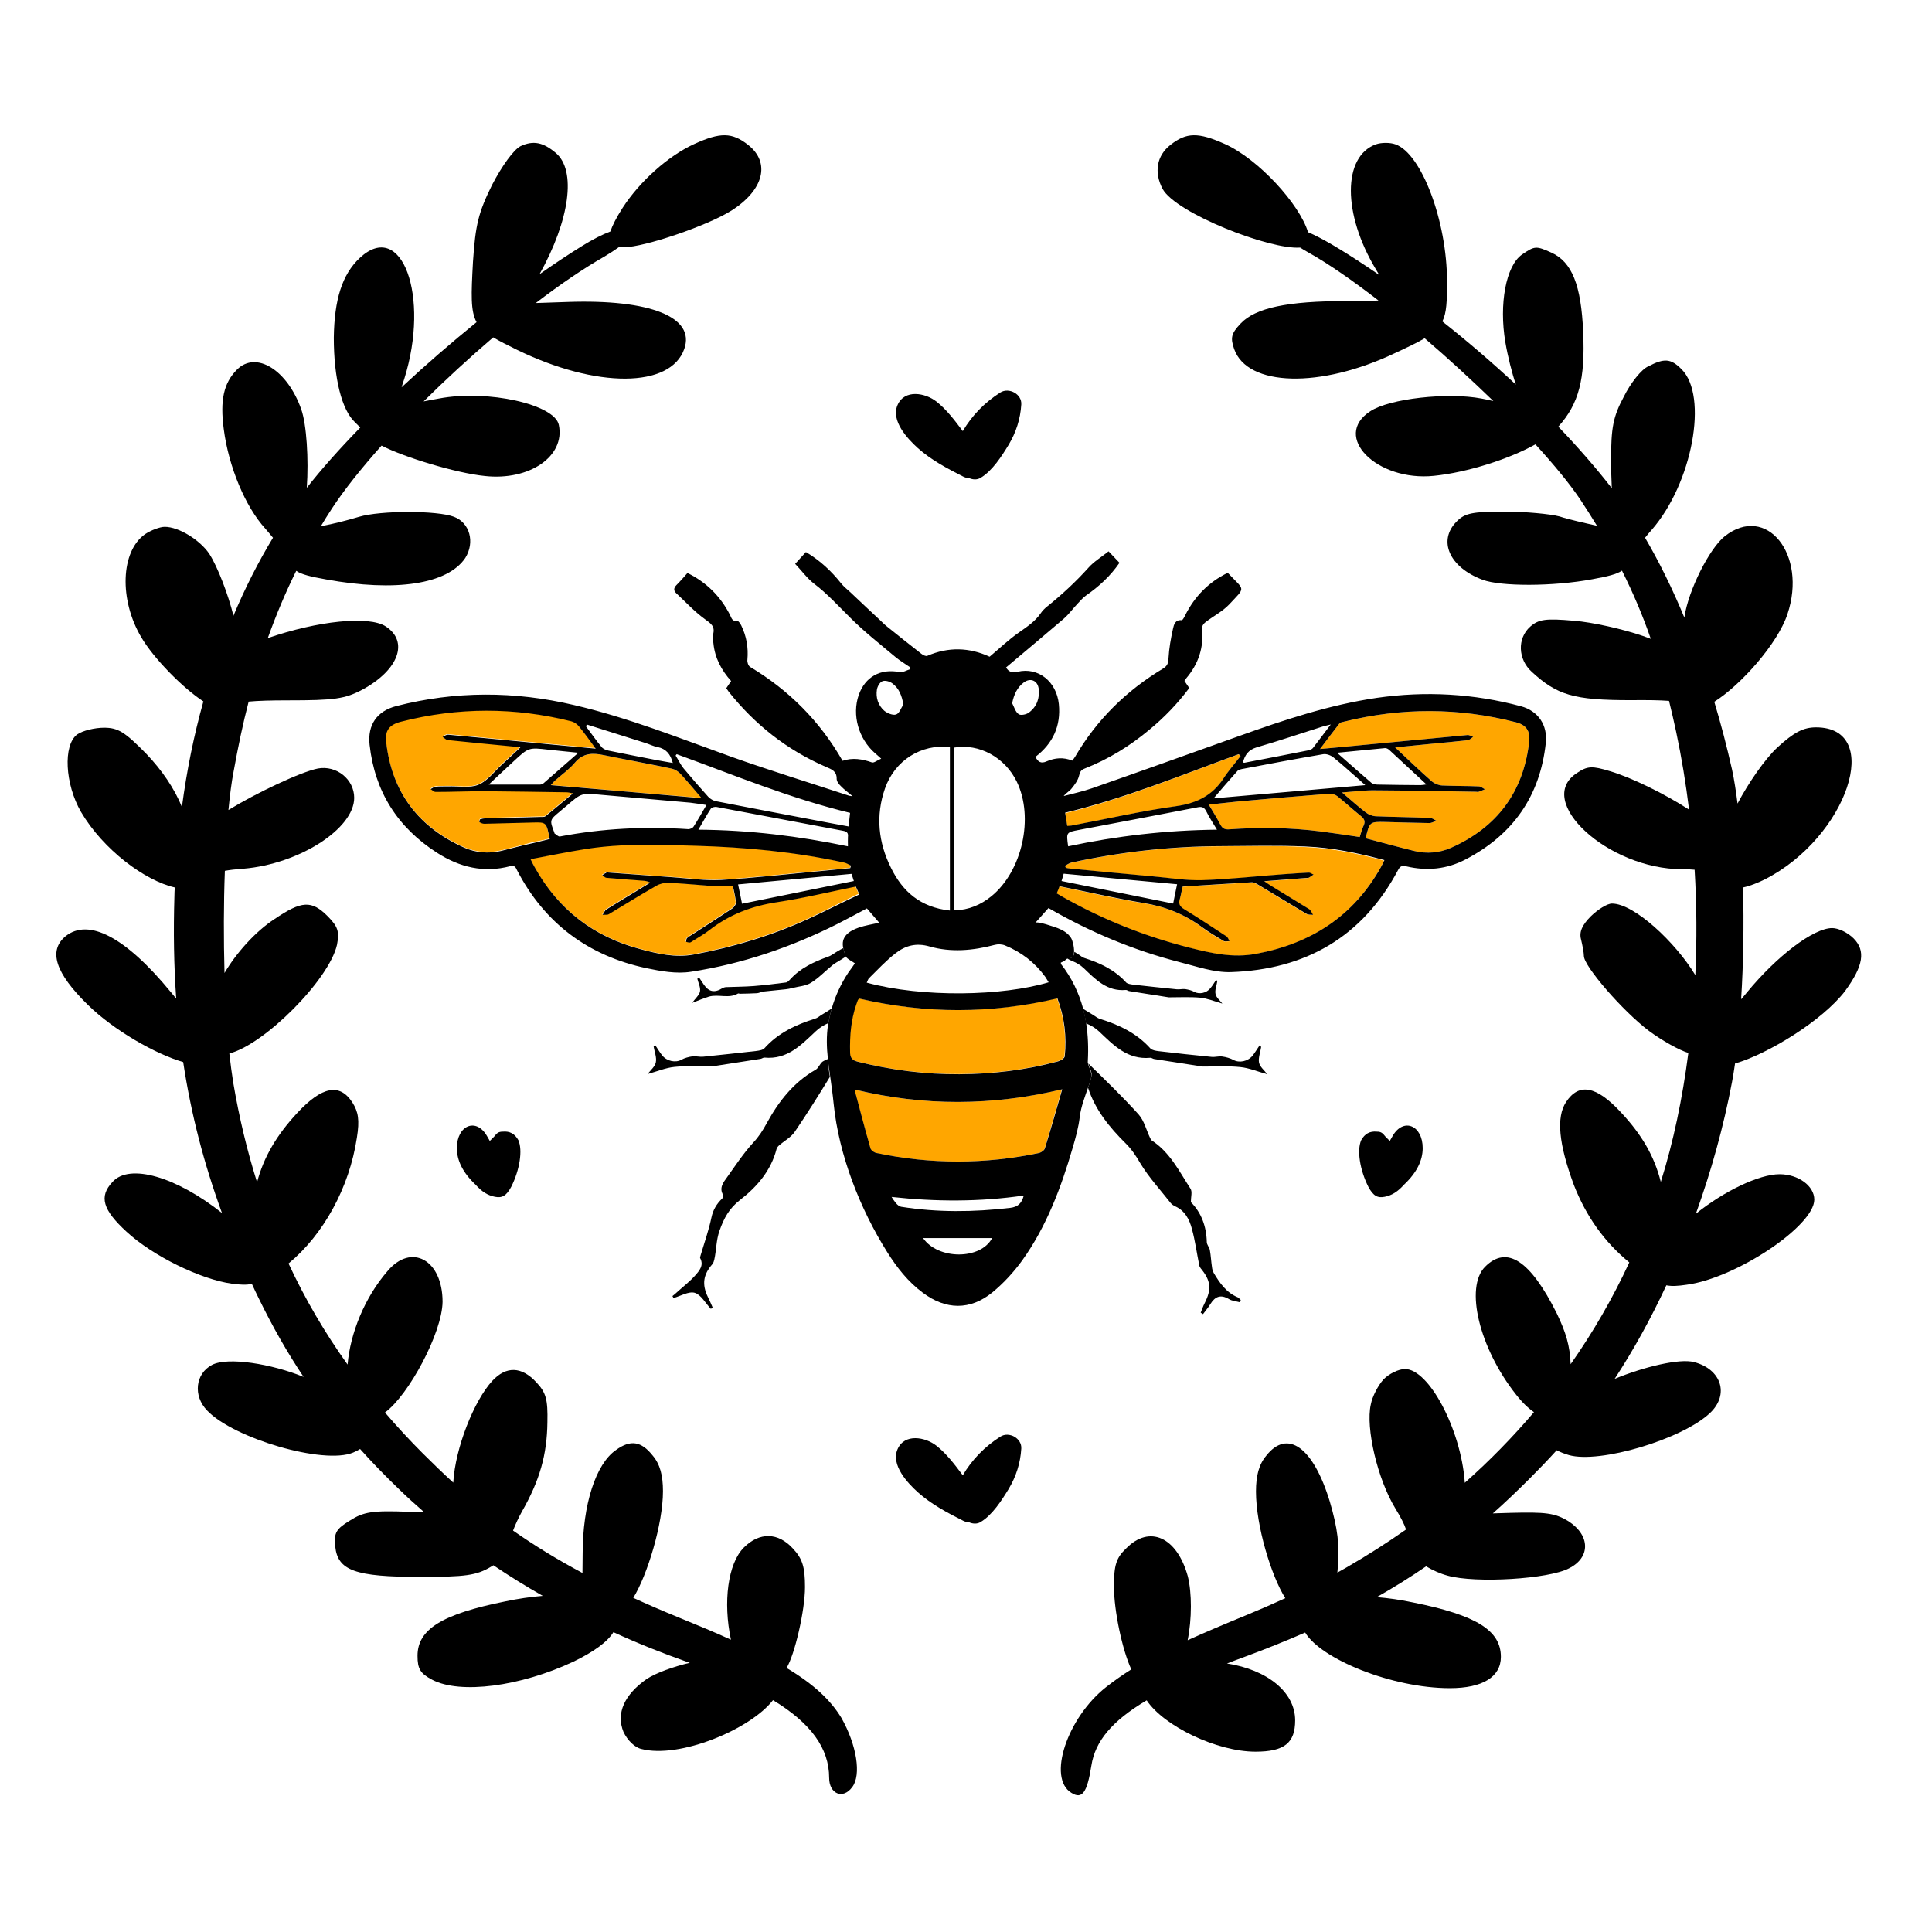 <?xml version="1.0" encoding="UTF-8"?>
<svg xmlns="http://www.w3.org/2000/svg" xmlns:xlink="http://www.w3.org/1999/xlink" version="1.1" id="Layer_1" x="0px" y="0px" viewBox="0 0 1080 1080" style="enable-background:new 0 0 1080 1080;" xml:space="preserve"> <style type="text/css"> .st0{fill:#FFA600;} .st1{fill:none;} </style> <g id="Design"> <g id="Love"> <path d="M265.8,662.2c-7.2-6.8-10.4-13.6-10.4-20.4c0-12.8,10.8-17.2,16.8-6.8l1.6,2.8l2.4-2.4c1.6-2,2.4-2.8,4.8-2.8 c4-0.4,6.8,1.2,8.8,4.8c2.4,5.6,0.8,16.4-4,26c-2.8,5.2-5.2,6.4-9.2,5.6C272.6,668.2,269.4,666.2,265.8,662.2z"></path> <path d="M774.1,669c-4,0.8-6.4-0.4-9.2-5.6c-4.8-9.6-6.4-20.4-4-26c2-3.6,4.8-5.2,8.8-4.8c2.4,0,3.2,0.8,4.8,2.8l2.4,2.4l1.6-2.8 c6-10.4,16.8-6,16.8,6.8c0,6.8-3.2,13.6-10.4,20.4C781.3,666.2,778.1,668.2,774.1,669z"></path> <g> <path d="M559.2,219.4c-8.8,5.6-15.9,12.9-21,21.6c-4.5-6-9.1-12.1-14.7-16.5c-6.2-4.9-17.9-7.1-21.8,2c-3.7,8.7,5.4,18.6,11.4,24 c7.5,6.7,16.4,11.4,25.3,15.9c1.2,0.6,2.3,0.9,3.4,0.9c2.1,0.9,4.5,1,6.4-0.2c6.5-3.9,11.7-12,15.6-18.4c4.2-7,6.6-14.5,7.1-22.6 C571.3,220.3,564,216.4,559.2,219.4z"></path> </g> <g> <path d="M559.2,803.1c-8.8,5.6-15.9,12.9-21,21.6c-4.5-6-9.1-12.1-14.7-16.5c-6.2-4.9-17.9-7.1-21.8,2c-3.7,8.7,5.4,18.6,11.4,24 c7.5,6.7,16.4,11.4,25.3,15.9c1.2,0.6,2.3,0.9,3.4,0.9c2.1,0.9,4.5,1,6.4-0.2c6.5-3.9,11.7-12,15.6-18.4c4.2-7,6.6-14.5,7.1-22.6 C571.3,804,564,800,559.2,803.1z"></path> </g> </g> <g id="Wreath"> <path d="M1036.2,524.6c-3.3-3.3-8.5-5.8-12-5.8c-10.4,0-30.9,15.6-47.6,35.9c-1.2,1.4-2.2,2.7-3.3,3.9c1.3-20.1,1.6-41.9,1.1-62.5 c3.7-0.8,7.9-2.4,12.3-4.6c46-23.5,66.5-84.9,28.5-84.9c-7.1,0-12.3,2.7-21.6,11.2c-7.1,6.6-16.3,20-22.3,31.4 c-0.9-7.1-1.9-13.6-3.1-19.1c-2.9-12.9-6.2-25.5-9.9-37.8c14.6-9.2,35.3-32.2,40.9-49c11.2-33.4-11.8-61.9-35.1-43.5 c-8.5,6.8-20.3,30.1-22.5,45.2c0,0.1,0,0.2,0,0.3c-6.7-16.2-14.1-31.2-22-44.7c1.2-1.5,2.4-3,3.7-4.4c22.7-26,31.8-74.8,16.7-89.8 c-6-6-9.6-6.3-18.6-1.6c-3.8,1.6-9.9,9.3-13.7,17c-6,11.2-7.1,17.3-7.1,35.6c0,5.2,0.2,10.6,0.4,15.5 c-8.7-11.2-18.7-22.7-29.9-34.4c11.5-12.7,15.1-26.6,13.9-52.9c-1.1-26.3-6.3-39.2-17.8-44.4c-8.5-3.8-9.3-3.8-16.4,1.1 c-9,6.3-12.9,27.7-9.3,49c1.3,7.7,3.7,17.3,5.9,23.7c-13-12.1-26.8-24-41.1-35.3c2.4-4.9,2.6-11.4,2.6-22.3 c0-33.7-14.2-71.5-28.8-76.7c-3-1.1-7.9-1.1-11,0c-18.6,6.8-18.6,38.9,0,69.8c0.6,1.1,1.3,2.1,1.9,3.2c-2.4-1.6-4.7-3.2-7.1-4.8 c-14.3-9.5-25.1-15.9-32.7-19.1c-4.7-15.6-27.6-40.8-46.5-49.3c-14.8-6.6-21.4-6.6-30.4,0.5c-7.7,6-9.3,15.3-4.4,24.6 c7.3,13.5,59.9,34.1,76.9,32.8c1.5,1,3.1,1.9,4.7,2.8c11.1,6.2,24.6,15.6,39.1,26.8c-4.7,0.2-11,0.3-18,0.3 c-32.9,0-50.9,3.8-59.1,12.6c-5.2,5.5-5.8,7.9-3.6,14.2c7.4,21.1,48.2,22.2,90.1,2.2c7.1-3.3,12.4-5.8,16.4-8.2 c13.1,11.2,26.2,23.3,38.4,35.1c-2.2-0.5-4.4-1-6.6-1.4c-18.9-3.6-51.5,0-62.2,7.1c-21.6,14,3.6,39.4,35.6,36.1 c18.8-1.9,42.3-9.5,56.7-17.6c10.5,11.5,19.3,22.2,25.2,31c3.2,4.9,6.3,9.7,9.2,14.5c-6.3-1.4-15.8-3.5-20.9-5.2 c-5.2-1.4-19.2-2.7-30.7-2.7c-17.8,0-22.2,0.8-26.8,5.5c-10.7,10.7-4.1,25.7,14.5,32.6c10.1,3.8,39.4,3.8,61.3-0.3 c8.8-1.6,13.6-2.8,16.6-4.8c6.2,12.4,11.5,24.8,16.1,38.1c-1.4-0.5-2.8-1-4.4-1.6c-11-3.8-28.2-7.7-38.6-8.5 c-15.9-1.4-19.7-0.8-24.4,3.3c-7.4,6.6-6.8,18.3,0.8,25.2c14.2,13.1,23.5,15.9,55.3,15.9c9.2-0.1,16.3,0,21.5,0.4 c1.4,5.6,2.7,11.4,4,17.4c3,14.1,5.4,28.7,7.2,43.4c-13.2-8.6-32-17.9-44.2-21.5c-9.9-3-12.6-3-18.6,1.1 c-23.8,15.6,17.5,53.7,58.9,53.7c2.8,0,5.1,0.1,7,0.3c1.2,19.6,1.3,39.4,0.4,58.9c-11.1-18.4-34.2-40-46.6-40 c-2.7,0-7.9,3.3-11.8,7.1c-4.9,4.9-6.6,8.8-5.5,12.9c0.8,3.3,1.6,7.4,1.6,9.3c0,5.7,21.6,30.7,36.4,41.9c7.6,5.6,17,10.8,22,12.3 c-3.3,25.5-8.4,49.9-15.4,72.1c-3.6-14.3-10.5-26.3-22.3-38.9c-13.7-14.8-23.5-16.7-30.7-5.7c-5.5,8.5-4.1,23.3,4.4,46.3 c6.8,17.4,17,31.9,31,43.3c-9.3,20.1-20.3,39.1-32.8,56.9c-0.4-10.3-2.6-17.7-7.8-28.5c-14.8-29.6-27.9-38.1-40-26 c-11.5,11.5-3.3,45.5,17.3,71.5c3.5,4.5,6.9,7.7,10,9.8c-11.9,14-24.8,27.2-38.7,39.5l0-0.6c-2.2-29.3-20-63-33.4-63 c-3.6,0-9,2.7-12,5.8c-3,3.3-6.3,9.6-7.1,14c-3,13.1,3.8,41.9,13.7,58.1c3,4.9,5,8.8,6,11.8c-10.8,7.6-22,14.7-33.6,21.4 c-1.4,0.8-3,1.7-4.8,2.7l0.2-2.4c1.1-13.1,0-22.2-4.4-37.2c-9.3-30.7-23.8-40.8-35.6-25.7c-4.1,4.9-5.7,11.2-5.7,20 c0,19.1,8.5,47.1,16.4,59.6c-7.4,3.4-14.8,6.6-21.6,9.4c-13.2,5.4-23.9,10-33,14.1c2.4-11.8,2.4-26.5,0.1-35.7 c-6-21.9-21.4-29-34.5-15.6c-5.5,5.2-6.8,9.3-6.8,21.1c0,13.9,4.7,35.7,9.7,46.5c-5.1,3.2-9.6,6.4-14.1,9.9 c-21.9,17.3-32.9,50.9-19.4,59.1c6,3.8,8.8,0,11.2-15.3c2.1-13.4,11.3-24.8,30.9-36.4c9.6,14.4,39.2,28.7,60.8,28.7 c16.2,0,22.2-4.9,22.2-17.5c0-15.8-15.6-28.3-38.1-31.8c3-1.2,6.1-2.3,9.3-3.5c12.2-4.5,23.6-9.1,34.4-13.8 c8.7,14.7,48.4,31.1,80.9,31.1c18.3,0,28.5-6.3,28.5-17.5c0-14.8-13.7-23.3-49-30.4c-6.9-1.5-14.2-2.5-20.4-3 c9.6-5.4,18.7-11.1,27.6-17.2c3.7,2.2,7.9,4.1,12,5.2c15.6,4.4,56.7,1.9,67.9-4.1c12-6,12-18.3-0.3-26.3 c-7.7-4.7-12.9-5.2-32.6-4.7l-9.7,0.3c7-6.2,13.9-12.8,20.9-19.8c4.8-4.8,9.9-10.1,14.8-15.5c1.9,1,4.1,1.9,6.8,2.7 c17.3,4.9,63.3-8.8,78.9-23.5c11-10.4,6.3-24.6-9-28.5c-8-2.1-27.8,2.6-44.3,9.4c10.6-16.2,20.3-33.8,28.9-52.3 c3.1,0.6,6.4,0.4,11.2-0.3c27.7-3.6,71.5-32.9,71.5-47.6c0-7.7-9-14.2-19.4-14.2c-11.5,0-31.3,9.6-46.8,22.1 c8.6-23.9,15.5-48.7,20.2-73.6c0.6-3.3,1.2-6.8,1.7-10.4c18.4-5.3,48.9-24,61.5-40.5C1041.7,539.9,1043,531.5,1036.2,524.6z"></path> <path d="M439.7,932.4c4.5-7.3,10.3-32,10.3-45.2c0-11.2-1.4-15.9-6.8-21.6c-8.2-9-18.6-9.3-27.4-0.5c-8.9,8.9-11.7,30.5-7.2,51.5 c-8.5-3.9-18.1-7.9-28.9-12.3c-9.1-3.7-17.6-7.4-25.7-11.1c7.9-12.7,16.6-41.4,16.6-59.6c0-8.8-1.6-15.1-5.8-20 c-6.3-7.9-12.3-9-20.5-3c-11.2,7.7-18.6,30.4-18.6,58.1l-0.1,10.6c-14.1-7.5-26.8-15.3-38.8-23.7c1.3-3.4,3.1-7.3,5-10.7 c9.9-17.3,14-31.8,14.2-49.8c0.3-12.9-0.8-16.7-6.3-22.5c-8.2-8.8-16.7-9-24.4-0.8c-10.4,11.2-20.8,37.8-21.9,56.7l0,0.3 c-5.7-5.2-11.4-10.7-17.2-16.5c-7.4-7.4-14.4-15-21-22.7c13.3-9.7,32-44.6,32.2-61.9c0-23.5-17.5-33.1-30.9-17 c-12.6,14.6-20.7,34.5-22.2,52.1c-12.8-17.9-23.8-36.7-33-56.5c19.5-16.1,34-42.4,38.2-70.3c1.6-9.9,0.8-14.5-2.5-19.7 c-7.1-11-17-9-30.7,5.7c-11.6,12.4-18.9,24.8-22.6,38.9c-5.6-17.8-10-36.2-13.3-55.6c-0.8-4.9-1.5-10.4-2.2-16.4 c19.7-5,55.9-41.4,60.2-60.8c1.4-7.4,0.5-10.1-5.2-15.9c-9-9-14.5-8.8-29.8,1.6c-10.6,6.9-21.4,19-27.9,30.1 c-0.5-18.8-0.5-38.7,0.2-57.1c2.8-0.5,6.2-0.9,10.5-1.2C167.1,483,198,463.3,198,446c0-10.4-9.9-18.3-20.3-16.4 c-9.6,1.9-34.5,13.7-50,23.2c0.8-8.1,1.7-15.5,2.9-21.6c2.5-13.8,5.2-26.7,8.4-39c5.3-0.5,12.5-0.7,22-0.7c26,0,31.8-0.8,41.6-6 c20.3-11,26-26.8,13.1-35.3c-9.5-6.2-38.2-3.1-66,6.5c4.7-13.1,9.9-25.5,15.9-37.6c2.9,2,7.7,3.2,16.7,4.8 c38.9,7.1,67.9,2.7,77.8-12c5.5-8.8,2.5-19.7-6.3-23c-9.3-3.6-41.1-3.6-53.1,0c-5.2,1.6-14.8,4.1-21.1,5.2l-0.2,0 c2-3.3,4-6.6,6.2-9.9c6.8-10.4,16.4-22.4,27.7-35.1c12.3,6.4,41.6,15.4,57.8,17c24.9,2.7,44.9-11,41.3-28.5 c-2.2-11.5-39.7-20-67.1-14.8c-2.9,0.5-5.8,1.1-8.5,1.6c12.3-12.2,25.6-24.4,38.9-35.8c3.5,2.1,7.9,4.3,13.4,7 c44.4,21.6,85.7,21.4,93.4-0.5c6.3-17.8-18.9-27.9-65.2-26.3l-17.8,0.6c13.6-10.4,26.8-19.4,38.4-26c3-1.8,5.8-3.6,8.3-5.4 c0.8,0.1,1.7,0.2,2.7,0.2c11.2,0,46.6-12,60-20.5c18.1-11.5,21.9-26.8,9.3-36.7c-9-7.1-15.6-7.1-30.1-0.5 c-14.5,6.6-30.4,20.8-40,35.6c-3.6,5.6-5.8,10-6.9,13.3c-4.5,1.7-9.9,4.4-15.8,8.1c-7.6,4.7-15.6,10-23.8,15.8 c16.9-30.3,20.7-58,9.1-67.8c-7.1-6-12.6-7.1-19.7-3.8c-3.8,1.9-10.4,11-15.9,21.6c-7.7,15.6-9.3,22.2-10.7,43 c-1,18.4-1.4,27.5,2,33.8c-14.3,11.6-28.6,24-41.9,36.4c0.4-1.4,0.9-3,1.5-4.7c14.5-46.3-1.4-89.5-24.9-67.6 c-9.9,9.3-14.2,23.3-14.5,44.6c0,22.5,4.4,40.5,12,47.4c0.8,0.8,1.8,1.8,2.8,2.8c-11.7,12-21.9,23.5-29.9,33.7 c1.1-16-0.1-35.4-3.1-43.9c-7.7-21.9-25.2-32.9-35.9-22.2c-7.4,7.4-9.6,17-7.4,33.4c2.7,20.8,12,43.3,23.3,55.6 c1.4,1.6,2.8,3.3,4.2,5c-8.3,13.7-15.7,28.3-22.1,43.6c-2.9-11.8-8.8-27.3-13.5-34.6c-5.2-7.7-17-15.1-24.9-15.1 c-2.7,0-7.7,1.9-11,4.1c-13.7,9.6-14.5,36.7-2.2,57.5c6.9,11.9,23.4,28.6,34.8,36c-5.3,18.9-9.3,38.6-12,59 c-4.2-10.3-11.1-20.5-20-29.8c-11.8-12-15.6-14.5-23.5-14.5c-5.2,0-12,1.6-15.1,3.8c-7.9,6-6.8,27.7,2.2,43.3 C57.7,475,81,492.3,97.7,496.1c-0.1,1.6-0.2,3.3-0.2,4.9c-0.6,19.8-0.3,38.8,1,57.2c-0.9-1.1-1.9-2.3-3-3.6 c-25.2-30.7-46-41.6-58.9-31.2C26.9,531.5,31,544,49,561.6c14.6,14.4,38.1,27.7,53.4,32.1c4.4,29,11.6,56.8,21.7,84.4 c-25.4-20.2-51.7-28-61.2-17.4c-7.7,8.2-5.5,15.6,7.9,27.9c14.5,13.4,41.3,26.6,58.9,29c4.7,0.6,7.9,0.8,11.1,0.1 c1.2,2.6,2.4,5.2,3.7,7.8c7.9,16.2,16.1,30.6,25.2,44.2c-17.8-7.3-42.4-11.3-51.2-6.7c-9.3,4.9-10.7,17.3-2.7,25.5 c14.8,15.6,65.2,30.4,81.6,23.5c1.5-0.6,2.8-1.3,3.9-2c6.7,7.5,13.9,14.9,21.8,22.5c4.5,4.4,9.3,8.7,14.1,12.9l-8.7-0.3 c-20.3-0.8-25.2,0-32.9,4.9c-7.7,4.7-9,6.8-8.2,14.5c1.4,13.4,11,17,47.4,17c25.5,0,31.5-0.8,39.7-5.7c0.5-0.3,0.9-0.5,1.3-0.8 c8.9,6,18.1,11.7,27.6,17.1c-6.4,0.5-14,1.6-21,3.1c-35.3,7.1-49,15.6-49,30.4c0,7.4,1.6,9.9,8.2,13.4 c15.6,8.2,49.3,3.8,78.9-10.1c11.4-5.5,19.1-11.1,22.4-16.5c13.5,6.2,27.5,11.8,41.7,16.8c0.3,0.1,0.6,0.2,1,0.3 c-9.2,2.2-18.7,5.6-24,9c-12.6,8.8-17.3,19.2-13.1,29.6c2.2,4.7,6.3,8.8,10.1,9.6c21.2,5.5,60.8-10.9,73.5-27.3 c21.3,12.9,31.4,27,31.4,43.4c0,9,7.7,12.3,12.9,5.2c5.2-6.8,2.5-23.5-6-38.6C464.4,950.5,455.2,941.7,439.7,932.4z"></path> </g> <g id="BEE"> <path class="st0" d="M854.8,414.8c-3.2,28-18,47.7-43.6,59.1c-6.5,2.9-13.6,3.5-20.6,1.8c-9-2.2-18-4.7-27.2-7.1 c2.2-9.2,2.2-9.3,11.1-9.1c8.2,0.2,16.3,0.5,24.5,0.6c1.3,0,2.6-0.8,3.9-1.3c-1.2-0.6-2.4-1.6-3.6-1.6 c-10.1-0.4-20.2-0.5-30.2-0.9c-2-0.1-4.2-1-5.7-2.2c-4.2-3.2-8.1-6.8-13.2-11.1c7-0.5,12.8-1.3,18.6-1.2 c18.8,0.1,37.5,0.5,56.3,0.8c0.5,0,1.1,0.2,1.5,0c1.2-0.4,2.3-0.9,3.5-1.4c-1.1-0.5-2.2-1.5-3.3-1.6c-6.9-0.3-13.8-0.2-20.6-0.5 c-2-0.1-4.2-1-5.7-2.2c-6.8-6-13.3-12.2-20.6-19.1c7-0.7,13.1-1.3,19.2-1.9c7.1-0.7,14.2-1.3,21.3-2.1c1.1-0.1,2.1-1.2,3.1-1.9 c-1.1-0.4-2.2-1.1-3.2-1c-19.3,1.8-38.6,3.7-57.9,5.5c-7.9,0.8-15.7,1.5-24.5,2.3c3.9-5.2,7.3-9.7,10.8-14.2 c0.5-0.7,1.8-0.9,2.7-1.1c32-7.9,63.9-7.9,95.8,0.3C853,405.1,855.6,408.5,854.8,414.8z"></path> <g> <path class="st1" d="M556,528.3c-12.1,3.2-24.4,4.3-36.3,0.9c-7.6-2.2-13.6-0.5-19.1,3.8c-5.3,4.1-9.9,9.1-14.7,13.8 c-0.7,0.6-0.9,1.7-1.4,2.6c31.4,8.4,76.1,7.4,101.7-0.2c-0.7-1.1-1.3-2.2-2-3.2c-5.8-7.9-13.3-13.7-22.4-17.4 C560.1,527.9,557.8,527.8,556,528.3z"></path> <path class="st1" d="M531,509.1v-91.4c-16.1-1.8-30.8,7.4-36.3,23.2c-5.3,15.2-3.7,30.2,3.4,44.5 C504.6,498.5,514.6,507.3,531,509.1z"></path> <path class="st1" d="M568.4,437.1c-6.6-13.6-21-21.6-35-19.1v91c8.1-0.2,14.8-3,20.7-7.9C571.4,487.1,578.1,457.1,568.4,437.1z"></path> <path class="st1" d="M340.2,419.6c8.7,1.8,17.5,3.5,26.3,5.2c3.1,0.6,6.3,1.1,9.6,1.7c-1.3-5-3.8-7.9-8.5-8.9 c-2.3-0.5-4.6-1.6-6.9-2.3c-10.9-3.5-21.8-6.9-32.7-10.3c-0.2,0.3-0.3,0.7-0.5,1c2.9,3.9,5.7,7.8,8.7,11.5 C337.2,418.6,338.8,419.3,340.2,419.6z"></path> <path class="st1" d="M498.3,669c1.6,2.4,3.3,5.2,5.4,5.5c20.3,3.2,40.6,3,60.9,0.6c4.2-0.5,6.4-2.4,7.5-6.9 C547.5,671.9,523.1,671.8,498.3,669z"></path> <path class="st1" d="M494.3,397.2c1.7,1.4,4.8,2.7,6.6,2.1c1.8-0.6,2.7-3.7,4.1-5.6c-0.9-5.1-2.5-9.1-6.2-11.8 c-1.5-1-4-1.8-5.5-1.2c-1.5,0.6-2.8,3-3.1,4.7C489.5,390,490.9,394.3,494.3,397.2z"></path> <path class="st1" d="M414.8,505.1c21.1-4.3,41.7-8.5,62.5-12.7c-0.5-1.6-0.9-2.7-1.3-4.1c-21.1,2-42.1,3.9-63.4,5.9 C413.4,498,414,501.2,414.8,505.1z"></path> <path class="st1" d="M312.9,453.6c-5.7,4.9-5.7,4.9-3.1,11.9c0,0.1,0,0.3,0.1,0.4c1,0.6,2.1,1.9,3,1.7 c23.7-4.5,47.6-5.7,71.6-4.1c1,0.1,2.5-0.6,3.1-1.4c2.4-3.7,4.6-7.6,7.2-12.1c-3.5-0.5-6.2-1-9-1.3c-16.6-1.5-33.3-2.9-49.9-4.4 c-10.9-1-10.9-1.1-19.3,6.1C315.4,451.5,314.2,452.6,312.9,453.6z"></path> <path class="st1" d="M395.8,445.4c1.1,1.2,2.8,2.2,4.4,2.5c18.6,3.7,37.3,7.2,55.9,10.7c6,1.1,11.9,2.2,18.2,3.4 c0.3-2.8,0.6-5.2,0.8-7.6c-33.5-8.1-65-21.2-96.9-32.8c-0.2,0.3-0.4,0.5-0.6,0.8c1.4,2.4,2.6,5,4.4,7.1 C386.4,434.9,391,440.2,395.8,445.4z"></path> <path class="st1" d="M471.2,464.6c-23.5-4.4-47-8.9-70.6-13.3c-1-0.2-2.8,0.2-3.2,0.9c-2.4,3.6-4.4,7.3-7,11.8 c28.7,0.2,56.1,3.6,83.6,9.3c0-2.1-0.1-3.6,0-5.1C474.3,465.8,473.5,465,471.2,464.6z"></path> <path class="st1" d="M306.6,419.1c-11.2-1.3-11.2-1.3-19.6,6.5c-2.9,2.7-5.8,5.4-8.7,8.1c-1.6,1.5-3.2,3-5.2,4.9 c10.1,0,19.3,0,28.6,0c0.7,0,1.5-0.3,2.1-0.8c6.2-5.4,12.4-10.9,19.4-17C316.9,420.1,311.8,419.7,306.6,419.1z"></path> <path class="st1" d="M554.6,692.1H516C524.4,704.3,548.2,704.3,554.6,692.1z"></path> <path class="st1" d="M847,403.6c-31.9-8.2-63.8-8.2-95.8-0.3c-1,0.2-2.2,0.5-2.7,1.1c-3.5,4.4-6.9,9-10.8,14.2 c8.8-0.8,16.7-1.6,24.5-2.3c19.3-1.9,38.6-3.7,57.9-5.5c1-0.1,2.2,0.7,3.2,1c-1,0.7-2,1.8-3.1,1.9c-7.1,0.8-14.2,1.4-21.3,2.1 c-6.1,0.6-12.3,1.2-19.2,1.9c7.3,6.8,13.8,13.1,20.6,19.1c1.4,1.3,3.7,2.1,5.7,2.2c6.9,0.4,13.8,0.3,20.6,0.5 c1.1,0,2.2,1,3.3,1.6c-1.2,0.5-2.3,1-3.5,1.4c-0.5,0.2-1,0-1.5,0c-18.7-0.3-37.5-0.7-56.3-0.8c-5.8,0-11.6,0.8-18.6,1.2 c5,4.3,8.9,7.9,13.2,11.1c1.6,1.2,3.8,2.1,5.7,2.2c10.1,0.5,20.2,0.6,30.2,0.9c1.2,0,2.4,1.1,3.6,1.6c-1.3,0.4-2.6,1.3-3.9,1.3 c-8.2-0.1-16.3-0.4-24.5-0.6c-8.9-0.2-8.9-0.2-11.1,9.1c9.2,2.4,18.2,4.9,27.2,7.1c7,1.7,14.1,1.1,20.6-1.8 c25.6-11.4,40.5-31,43.6-59.1C855.6,408.5,853,405.1,847,403.6z"></path> <path class="st1" d="M678.4,446.2c28.4-2.5,56.1-4.9,84.8-7.4c-6.5-5.7-12-10.8-17.8-15.5c-1.4-1.2-3.9-2.1-5.7-1.8 c-15.2,2.6-30.3,5.5-45.5,8.3c-0.9,0.2-1.9,0.4-2.4,1C687.4,435.7,683.1,440.8,678.4,446.2z"></path> <path class="st1" d="M658,494.3c-21.5-2-42.4-3.9-63.4-5.9c-0.4,1.4-0.7,2.6-1.1,4.1c20.9,4.2,41.5,8.4,62.4,12.6 C656.7,501.2,657.3,498,658,494.3z"></path> <path class="st1" d="M669.4,451.3c-22,4.3-44,8.4-66.1,12.6c-7.3,1.4-7.3,1.4-6.2,9.2c27.2-5.8,54.7-8.9,83.2-9.3 c-2.3-3.9-4.3-7-6-10.4C673.1,451.2,671.7,450.8,669.4,451.3z"></path> <path class="st1" d="M770.1,438.6c8,0.2,16,0.3,24,0.3c0.9,0,1.8-0.2,3.3-0.4c-7.2-6.7-13.9-12.9-20.6-19.1 c-0.7-0.6-1.8-1.2-2.6-1.2c-8.6,0.7-17.1,1.6-26.8,2.6c7,6.1,13,11.5,19.2,16.8C767.5,438.3,768.9,438.5,770.1,438.6z"></path> <path class="st1" d="M731.6,419.4c0.8-0.2,1.8-0.6,2.3-1.2c3.2-4.1,6.3-8.2,10-13.2c-2.3,0.6-3.5,0.8-4.7,1.2 c-12.3,3.9-24.5,8-36.8,11.6c-4.6,1.3-6.5,4.3-7.7,8.3c0.4,0.1,0.6,0.3,0.8,0.2C707.6,424.1,719.6,421.8,731.6,419.4z"></path> <path class="st1" d="M580.5,384.8c-0.7-4.5-4.6-6-8.3-3.3c-3.7,2.8-5.4,6.6-6.5,11.6c1.2,2.1,1.9,4.9,3.6,6.1 c1.2,0.8,4.4,0.2,5.8-0.9C579.6,395,581.3,390.3,580.5,384.8z"></path> <path class="st0" d="M307.2,468.7c-1.9-9.3-1.9-9.4-9.4-9.2c-9.1,0.2-18.1,0.5-27.2,0.7c-0.9,0-1.8-0.5-2.7-0.9 c-0.1-0.1,0.1-1.4,0.4-1.6c0.9-0.4,1.9-0.5,2.9-0.5c10.1-0.3,20.1-0.5,30.2-0.8c1.1,0,2.6,0.2,3.4-0.4c5-4,9.8-8.1,15.4-12.8 c-2-0.3-2.9-0.5-3.7-0.6c-15.3-0.2-30.6-0.5-45.9-0.6c-9.1,0-18.1,0.3-27.2,0.4c-0.9,0-1.9-1-2.8-1.6c0.9-0.5,1.8-1.2,2.8-1.3 c2.3-0.2,4.6-0.1,6.9-0.2c5.7-0.1,12.1,1.2,17-0.9c5.1-2.1,8.9-7.3,13.2-11.3c3.2-2.9,6.4-6,10.3-9.6c-2.1-0.2-3.1-0.4-4.2-0.5 c-12.2-1.2-24.4-2.3-36.5-3.6c-1-0.1-1.9-1.1-2.8-1.8c1-0.4,2.1-1.3,3.1-1.2c19.3,1.8,38.6,3.7,57.9,5.5 c7.9,0.8,15.9,1.5,24.6,2.3c-3.5-4.7-6.4-8.8-9.5-12.6c-1-1.3-2.7-2.4-4.2-2.7c-31.7-7.8-63.4-7.9-95,0.2 c-6.6,1.7-9.1,4.9-8.4,11.6c3.2,27.9,18,47.4,43.5,58.8c6.5,2.9,13.6,3.5,20.6,1.9c6.3-1.4,12.6-3.3,18.9-4.9 C301.7,470.1,304.5,469.4,307.2,468.7z"></path> <path class="st0" d="M380.3,432.5c-1.2-1.3-3-2.4-4.7-2.8c-12.7-2.6-25.5-5-38.2-7.6c-6.2-1.3-11.5-1.1-16.1,4.3 c-3.2,3.8-7.4,6.7-11.1,10c-0.7,0.6-1.2,1.3-2.3,2.4c28.3,2.5,55.9,4.9,84.3,7.3C388,441.3,384.3,436.8,380.3,432.5z"></path> <path class="st0" d="M434.4,504.1c-14.1,2.1-26.7,7-38,15.6c-2.8,2.2-6,3.9-9,5.9c-0.6,0.4-1.3,1-2,1.1c-0.6,0.1-1.4-0.2-2.1-0.4 c0.1-0.7,0.1-1.5,0.5-2c0.7-0.7,1.6-1.2,2.5-1.8c7.6-4.9,15.3-9.8,22.8-14.8c1-0.7,2.2-2.3,2.1-3.4c-0.3-3.2-1.1-6.4-1.7-9.2 c-4.2,0-7.9,0.2-11.5,0c-8.1-0.5-16.3-1.4-24.4-1.8c-2.2-0.1-4.8,0.5-6.8,1.6c-8.9,5.2-17.7,10.7-26.6,15.9 c-0.9,0.6-2.4,0.3-3.6,0.4c0.7-1,1.2-2.4,2.2-3c6.5-4.1,13.1-8,19.6-12c1.6-1,3.3-2,4.9-3c-1.7-0.9-3-1-4.4-1.1 c-6.7-0.5-13.5-1-20.2-1.6c-0.8-0.1-1.5-1-2.2-1.5c0.8-0.5,1.5-1,2.3-1.4c0.4-0.2,1,0,1.5,0c11.8,0.9,23.7,1.8,35.5,2.6 c9,0.6,18.1,2,27.1,1.5c18.7-1.1,37.4-3.3,56-5c5.4-0.5,10.8-1.1,16.2-1.6c0.1-0.5,0.3-0.9,0.4-1.4c-1.3-0.6-2.5-1.4-3.8-1.7 c-27.4-6-55.1-8.6-83.2-9.4c-20.4-0.6-40.8-1.4-61.1,1.8c-10.2,1.6-20.2,3.7-31,5.7c1.1,2.1,1.6,3.3,2.3,4.5 c13.2,23.6,33,38.8,59.1,45.8c9.7,2.6,19.6,4.9,29.8,3c22-4.1,43.4-10.5,63.8-19.8c9.6-4.4,18.9-9.3,28.6-14 c-0.9-1.9-1.4-3.1-2-4.4C463.4,498.4,449,502,434.4,504.1z"></path> <path class="st0" d="M598.9,461.6c19.4-3.7,38.7-8.1,58.2-10.8c11.7-1.6,20.6-5.9,27-15.8c2.8-4.3,6.2-8.2,9.4-12.3 c-0.4-0.3-0.8-0.7-1.1-1c-32,11.7-63.5,24.7-97,32.9c0.4,2.7,0.8,5,1.2,7.4C597.7,461.7,598.3,461.7,598.9,461.6z"></path> <path class="st0" d="M687.2,463.6c17.1-1.2,34.2-1,51.2,1.2c7.2,0.9,14.3,2,21.7,3.1c0.7-2.2,1.2-4.3,2.1-6.2 c1.1-2.3,0.7-3.9-1.4-5.5c-4.5-3.5-8.7-7.5-13.2-11.1c-1.1-0.9-3-1.5-4.4-1.4c-16.9,1.3-33.8,2.8-50.7,4.3 c-5.4,0.5-10.8,1.2-16.8,1.8c2.5,4.2,4.6,7.5,6.4,11C683.2,463.1,684.6,463.8,687.2,463.6z"></path> <path class="st0" d="M682.3,473.1c-28.2,0.1-56,3.2-83.5,9.2c-1.3,0.3-2.4,1.2-3.6,1.8c0.2,0.4,0.3,0.7,0.5,1.1 c0.7,0.1,1.5,0.3,2.2,0.4c15.5,1.5,31,3,46.5,4.4c9.3,0.8,18.6,2.4,27.8,2.1c15-0.4,30-2.1,45-3.3c4.7-0.4,9.4-0.7,14.1-0.9 c0.9,0,1.9,0.7,2.9,1.1c-0.9,0.6-1.8,1.3-2.8,1.8c-0.4,0.2-1,0.1-1.5,0.1c-7.4,0.6-14.9,1.2-23.3,1.8c1.9,1.2,2.8,2,3.9,2.6 c7.1,4.3,14.2,8.5,21.2,13c1,0.6,1.5,2.1,2.2,3.2c-1.2-0.2-2.7-0.1-3.7-0.6c-9-5.3-17.9-10.8-26.9-16.2c-1.2-0.7-2.6-1.5-3.8-1.4 c-12.7,0.7-25.4,1.6-38.5,2.4c-0.4,1.9-0.8,4.5-1.6,7.1c-0.8,2.6,0.1,4.1,2.4,5.5c8,5,15.9,10.1,23.8,15.3 c0.8,0.5,1.1,1.7,1.6,2.6c-1.1,0-2.4,0.4-3.3-0.1c-4.1-2.4-8.2-4.8-11.9-7.6c-9.7-7.4-20.5-11.7-32.7-13.6 c-15.7-2.5-31.2-6.1-47.1-9.4c-0.6,1.4-1.1,2.6-1.6,4c1.4,0.8,2.5,1.5,3.6,2.1c22.4,12.6,46,22,70.8,28.3 c12.1,3.1,24.1,5.8,37,3.4c30.7-5.7,54.4-20.9,69.8-48.4c0.6-1.2,1.2-2.4,1.9-3.8c-14.8-4-29.4-7-44.1-7.6 C713.9,472.6,698.1,473,682.3,473.1z"></path> <path class="st0" d="M480.1,558.1c-0.3,0.4-0.6,0.7-0.8,1c-0.3,0.8-0.6,1.7-0.9,2.5c-2.8,8.6-3.6,17.4-3.4,26.4 c0.1,3.2,1.1,4.6,4.3,5.4c18.6,4.7,37.6,7.1,56.8,7c18.7-0.1,37.1-2.3,55.2-7.2c1.4-0.4,3.6-1.7,3.7-2.8 c1.1-11-0.1-21.8-4.2-32.4C554,566.7,517.2,566.8,480.1,558.1z"></path> <path class="st0" d="M478.3,609.2c-0.2,0.6-0.4,0.8-0.4,1c2.8,10.6,5.6,21.2,8.6,31.7c0.3,1.1,2,2.3,3.2,2.6 c30.3,6.4,60.7,6.4,91.1,0c1.2-0.3,2.9-1.5,3.2-2.6c3.2-10.6,6.2-21.2,9.6-33C554.4,618.3,516.3,618.3,478.3,609.2z"></path> <path d="M608.4,607.5c-0.1,0.2-0.1,0.3-0.2,0.5c4,12.4,12,22.2,21.1,31.2c3.4,3.4,5.7,6.9,8.1,11c4.8,8,11.3,15,17.1,22.4 c0.6,0.7,1.5,1.3,2.3,1.7c5.6,2.4,8.1,7.4,9.5,12.7c1.8,6.6,2.7,13.5,4.1,20.3c0.1,0.6,0.4,1.2,0.8,1.7 c5.7,6.9,6.2,11.6,2.2,19.5c-0.9,1.7-1.5,3.6-2.2,5.3c0.4,0.3,0.9,0.5,1.3,0.8c1.4-1.9,2.9-3.6,4.1-5.6c2.6-4.2,5.7-5.6,10.4-2.8 c1.8,1.1,4.1,1.2,6.2,1.8c0.1-0.4,0.2-0.8,0.4-1.3c-0.6-0.5-1.1-1.2-1.7-1.5c-6.3-2.6-10-7.9-13.3-13.4c-0.6-1-1-2.3-1.1-3.5 c-0.5-3.2-0.6-6.4-1.2-9.6c-0.3-1.5-1.7-2.9-1.7-4.4c-0.2-8.8-3.1-16.5-8.9-22.3c0-2.9,0.9-5.8-0.2-7.5 c-6.3-9.7-11.5-20.4-21.7-27c-0.4-0.3-0.6-0.9-0.9-1.4c-2.1-4.4-3.3-9.6-6.4-13.1c-8.9-9.9-18.5-19.1-28-28.4 c0,0-0.1-0.1-0.1-0.1c0.4,1.9,1.5,3.6,1.8,5.5C610.3,602.5,609.2,605.1,608.4,607.5z"></path> <path d="M462.8,592c-1,0.3-2,0.8-2.9,1.4c-1.6,1.1-2.3,3.7-4,4.6c-12.3,7-20.6,17.7-27.2,29.7c-2.2,4.1-4.5,7.7-7.7,11.1 c-5.4,5.9-9.8,12.6-14.5,19.2c-2.1,2.9-4.7,6-2.2,10.1c0.2,0.4-0.2,1.6-0.7,2c-3,2.9-5,6.2-5.9,10.5c-1.5,7.2-4,14.2-6.1,21.3 c-0.1,0.5-0.4,1.1-0.2,1.4c2.2,4.1-0.5,7.1-2.8,9.7c-3,3.4-6.7,6.2-10.1,9.3c-0.8,0.8-1.7,1.5-2.6,2.2c0.2,0.4,0.4,0.7,0.6,1.1 c4-1.1,8.5-3.9,11.9-2.9c3.5,1.1,6,5.8,8.9,8.9c0.4-0.1,0.8-0.3,1.2-0.4c-0.9-2.1-1.8-4.2-2.8-6.2c-3.4-7-2.6-12.5,2.5-18.3 c0.6-0.7,0.9-1.7,1.1-2.6c1.2-5.3,1-10.7,2.9-16.1c2.5-7.1,5.4-12.5,11.6-17.3c9.3-7.2,17.2-16.3,20.3-28.4 c0.2-0.7,0.8-1.5,1.4-2c3-2.6,6.8-4.6,8.9-7.8c6.8-10,13.2-20.2,19.5-30.5c-0.2-1.4-0.4-2.7-0.6-4.1 C463.3,595.8,463,593.9,462.8,592z"></path> <path d="M597.9,535.6c-0.5,0-0.9,0.1-1.2,0.2c0.8,0.6,1.8,1.1,2.9,1.5c2.2,0.9,4.4,2.2,6.2,3.9c6.7,6.4,13.1,13.1,23.5,12.2 c0.6-0.1,1.2,0.5,1.8,0.6c7.4,1.2,14.8,2.3,22.2,3.5c0.2,0,0.5,0,0.8,0c5.6,0,11.2-0.3,16.8,0.2c4,0.4,7.9,2,12.4,3.3 c-1.3-1.7-3.4-3.4-3.8-5.3c-0.5-2.3,0.6-4.8,1-7.3c0-0.1-0.3-0.3-0.7-0.6c-1.1,1.6-2,3.2-3.2,4.6c-2.2,2.8-6.2,3.5-8.9,2.1 c-1.5-0.9-3.4-1.3-5.1-1.6c-1.6-0.2-3.3,0.3-4.9,0.1c-8.1-0.8-16.3-1.7-24.4-2.6c-1.3-0.2-3-0.4-3.8-1.2 c-6.4-7.1-14.6-10.9-23.4-13.7c-1-0.3-1.9-1.1-2.8-1.7c-0.9-0.6-1.8-1.1-2.7-1.7C600.4,534,599.7,535.6,597.9,535.6z"></path> <path d="M614.4,576.6c8.1,7.7,15.9,15.9,28.6,14.7c0.7-0.1,1.4,0.6,2.2,0.7c9,1.4,18,2.8,27,4.2c0.3,0,0.6,0,0.9,0 c6.8,0,13.6-0.4,20.3,0.3c4.9,0.5,9.6,2.5,15,4c-1.5-2.1-4.1-4.1-4.6-6.5c-0.5-2.7,0.8-5.9,1.2-8.8c0-0.1-0.4-0.3-0.9-0.8 c-1.3,1.9-2.5,3.9-3.8,5.6c-2.7,3.4-7.6,4.3-10.8,2.5c-1.9-1-4.1-1.6-6.2-1.9c-2-0.3-4,0.4-6,0.2c-9.9-1-19.7-2-29.6-3.2 c-1.6-0.2-3.6-0.5-4.6-1.5c-7.7-8.6-17.7-13.3-28.4-16.6c-1.2-0.4-2.3-1.3-3.4-2c-1.9-1.2-3.9-2.4-5.9-3.6 c0.7,2.7,1.3,5.4,1.7,8.2C609.8,573.1,612.4,574.7,614.4,576.6z"></path> <path d="M459.1,567.4c-1.1,0.7-2.2,1.7-3.4,2c-10.8,3.4-20.7,8-28.4,16.6c-0.9,1-3,1.3-4.6,1.5c-9.9,1.1-19.7,2.2-29.6,3.2 c-2,0.2-4-0.4-6-0.2c-2.1,0.3-4.4,0.9-6.2,1.9c-3.2,1.8-8.1,0.9-10.8-2.5c-1.4-1.8-2.5-3.7-3.8-5.6c-0.5,0.4-0.9,0.6-0.9,0.8 c0.5,3,1.8,6.1,1.2,8.8c-0.5,2.4-3,4.4-4.6,6.5c5.4-1.5,10.1-3.5,15-4c6.7-0.7,13.6-0.2,20.3-0.3c0.3,0,0.6,0.1,0.9,0 c9-1.4,18-2.8,27-4.2c0.7-0.1,1.5-0.8,2.2-0.7c12.7,1.2,20.4-7,28.6-14.7c2-1.9,4.5-3.5,7.1-4.6c0.5-2.8,1.1-5.5,1.9-8.2 C462.9,565.1,461,566.3,459.1,567.4z"></path> <path d="M472.4,533.7c-0.3-1.1-0.6-2.3-0.9-3.4c0-0.1,0-0.2-0.1-0.3c-1,0.5-2.1,1.1-3.1,1.7c-1.8,1-3.5,2.5-5.4,3.1 c-8,2.9-15.6,6.4-21.4,12.9c-0.6,0.6-1.3,1.4-2.1,1.5c-6,0.8-12,1.5-18,2c-5.2,0.4-10.4,0.4-15.5,0.6c-0.7,0-1.5,0.3-2.1,0.6 c-4.3,2.7-7.5,2.1-10.3-1.9c-0.9-1.3-1.7-2.6-2.6-3.9c-0.4,0.2-0.7,0.3-1.1,0.5c0.6,2.4,1.9,4.9,1.5,7.1 c-0.4,2.1-2.6,3.9-4.4,6.4c3.8-1.4,6.6-2.7,9.4-3.5c5.3-1.5,11.1,1.3,16.2-1.7c0.3-0.2,0.7,0.1,1.1,0.1c3.2-0.1,6.4-0.1,9.6-0.3 c1.1-0.1,2.2-0.7,3.3-0.9c4.2-0.5,8.4-0.8,12.7-1.3c1.2-0.1,2.5-0.4,3.7-0.7c3.5-0.9,7.5-1.1,10.4-2.9c4.4-2.7,8-6.6,12.1-9.9 c1.5-1.2,3.3-2.1,5-3.2c0.8-0.5,1.7-1.1,2.5-1.6c-0.1-0.1-0.1-0.2-0.2-0.3C472.6,534.3,472.5,534,472.4,533.7z"></path> <path d="M850.2,394.8c-26.5-7.1-53.3-8.6-80.5-4.7c-26.5,3.9-51.8,12.3-76.9,21.3c-27.4,9.8-54.7,19.6-82.2,29.2 c-5.2,1.8-10.7,3-16,4.4c1.4-1.8,3.3-2.7,4.5-4.3c1.7-2.1,3.5-4.5,4.1-7.1c0.5-2.2,1.1-3.2,3.2-4c13.2-5.2,25.1-12.5,36-21.6 c8.4-6.9,15.9-14.7,22.4-23.4c-1-1.4-1.8-2.7-2.7-4c0.4-0.5,0.6-0.9,0.9-1.3c7-8.2,10.1-17.5,8.9-28.3c-0.1-1,1.1-2.6,2.1-3.3 c4.3-3.3,9.4-5.9,13.1-9.8c9.3-10,8.9-7.5-0.4-17.3c-0.1-0.1-0.2-0.1-0.6-0.3c-10.4,5.1-18.2,13-23.5,23.5 c-0.5,1.1-1.5,2.9-2,2.9c-3.7-0.4-4.4,2.5-4.9,4.8c-1.2,5.4-2.2,11-2.5,16.5c-0.1,2.7-0.6,4.2-3,5.7 C629.7,386,613.1,402.3,601,423c-0.4,0.7-1,1.4-1.6,2.2c-4.9-2-9.7-1.6-14.3,0.4c-3.3,1.5-4.9,0.2-6.3-2.5 c9.8-7.5,14.3-17.3,13.1-29.5c-1.3-12.6-11.5-20.8-23-18.1c-3.4,0.8-5.2-0.1-6.5-2.4c10.9-9.2,21.6-18.1,32.2-27.2 c3-2.6,5.3-5.9,8-8.7c1.4-1.5,2.9-3.2,4.6-4.4c7.2-5,13.5-10.8,18.6-18.2c-2.1-2.2-4-4.2-6.1-6.4c-4,3.2-8.2,5.7-11.3,9.2 c-7.1,7.9-14.8,15-23,21.6c-1.4,1.1-2.7,2.4-3.7,3.9c-3.1,4.5-7.5,7.4-11.9,10.5c-5.8,4-11,9-16.6,13.7 c-11.3-5.2-23-5.6-34.8-0.5c-0.8,0.4-2.4-0.4-3.3-1.1c-6.5-5.1-13-10.2-19.4-15.4c-1.3-1-2.4-2.2-3.6-3.3 c-5.6-5.2-11.1-10.4-16.7-15.7c-1.7-1.6-3.7-3.1-5.2-5c-5.5-6.9-11.9-12.9-19.7-17.5c-2,2.2-3.8,4.2-6,6.6 c3.7,3.9,6.7,8.1,10.6,11.1c7.4,5.6,13.6,12.5,20.2,19c7.9,7.9,16.7,14.8,25.3,22c2.5,2.1,5.3,3.7,8,5.6c0,0.4,0.1,0.8,0.1,1.2 c-1.9,0.6-4,1.9-5.8,1.6c-10.7-2.1-19.3,2.6-22.9,12.9c-3.8,11.1-0.1,24.3,9.1,32.4c0.9,0.8,1.9,1.6,3.5,3.1 c-2.2,0.9-4,2.5-5.2,2.1c-5.4-1.9-10.8-2.8-16.4-0.9c-12.7-22.2-30-39.5-51.7-52.5c-1-0.6-1.7-2.7-1.5-4 c0.6-6.8-0.5-13.2-3.5-19.3c-0.5-0.9-1.5-2.5-2.1-2.4c-3,0.5-3.3-1.8-4.2-3.5c-5.3-10.3-13.1-18.1-23.7-23.3 c-2.1,2.4-4.1,4.7-6.3,6.9c-1.4,1.5-1.5,2.9-0.1,4.3c5.3,4.9,10.2,10.3,16,14.5c3.4,2.5,6,4,4.7,8.7c-0.4,1.5,0,3.3,0.2,4.9 c0.8,8.2,4.5,15.1,9.9,21.1c-1,1.4-1.8,2.7-2.7,4c0.5,0.7,0.9,1.3,1.3,1.9c14.6,18.4,32.6,32.6,54.2,42c3.2,1.4,6.3,2.3,6.2,6.8 c0,1.4,1.3,3.1,2.5,4.2c1.8,1.9,4,3.4,6.4,5.5c-1.2-0.2-1.9-0.2-2.6-0.5c-21.8-7.2-43.7-13.9-65.3-21.6 c-29-10.4-57.7-21.9-87.9-28.9c-33.2-7.8-66.2-7.9-99.3,0.6c-10.8,2.8-16.1,10.5-14.9,21.6c2.9,26.2,15.6,46.2,37.7,60.4 c12.6,8.1,26.1,11.4,40.9,7.5c2.5-0.7,3.1,0.7,3.9,2.4c15.4,29.6,39.8,47.7,72.2,54.6c8.1,1.7,16.9,3.3,25,2 c28.7-4.4,55.9-13.7,81.8-26.7c5.5-2.8,11-5.8,16.5-8.7c2.4,2.8,4.7,5.4,6.9,8c-4,0.9-7.8,1.5-11.4,2.7c-5.7,2-10.2,5.2-8.7,11.6 c0,0.1,0,0.2,0.1,0.3c0.3,1.1,0.6,2.3,0.9,3.4c0.1,0.3,0.1,0.6,0.3,0.8c0.1,0.1,0.1,0.2,0.2,0.3c1.2,1.5,3.5,2.5,5,3.6 c0,0-3.4,4.9-3.7,5.2c-4.1,6.2-7.3,13.1-9.3,20.2c-0.8,2.7-1.4,5.5-1.9,8.2c0,0.2-0.1,0.4-0.1,0.6c-1,6.4-0.8,12.9-0.1,19.3 c0.2,1.9,0.4,3.8,0.7,5.7c0.2,1.4,0.4,2.7,0.6,4.1c0.7,5,1.4,10,1.9,15.1c2.9,28.7,14.7,58.8,30,83.1 c5.4,8.6,11.6,16.5,19.8,22.6c12.9,9.7,26.5,10,39-0.2c6.2-5.1,11.9-11.3,16.6-17.8c13.5-18.8,21.8-40.8,28.2-62.9 c1.7-5.8,3.3-11.4,4-17.5c0.7-5.6,2.8-10.9,4.6-16.2c0.1-0.2,0.1-0.3,0.2-0.5c0.8-2.4,2-5,1.6-7.5c-0.3-1.9-1.4-3.6-1.8-5.5 c-0.1-0.5-0.2-1-0.1-1.5c0.4-7.2,0.1-14.2-0.9-20.9c-0.4-2.8-1-5.5-1.7-8.2c-2.4-8.8-6.3-17.2-12.4-25c-0.1-0.2,0-0.5-0.1-0.8 c0.7-0.3,1.3-0.6,2-0.9c0.1,0,0.2-0.1,0.2-0.1c0.3-0.5,0.8-1,1.4-1.2c0.4-0.1,0.8-0.2,1.2-0.2c1.8,0,2.5-1.6,2.6-3.6 c0.1-2.9-0.9-6.6-1.7-7.8c-1.7-2.7-4.6-4.4-7.5-5.5c-1.4-0.5-11.4-4.1-12.5-2.9c2.7-3,5-5.6,7.4-8.3 c23.2,13.4,47.5,23.6,73.2,30.2c9.5,2.4,19.3,5.9,28.8,5.6c41.6-1.4,73.5-19.6,93.4-57c1.2-2.3,2.3-2.7,4.7-2.1 c11.5,2.7,22.6,1.6,33.1-3.9c26.4-13.8,41.6-35.3,44.8-65.1C865.2,405.4,859.9,397.4,850.2,394.8z M477.3,492.5 c-20.8,4.2-41.4,8.4-62.5,12.7c-0.8-3.9-1.4-7.1-2.2-10.8c21.3-2,42.3-3.9,63.4-5.9C476.4,489.8,476.8,490.8,477.3,492.5z M378.3,421.6c31.9,11.6,63.3,24.7,96.9,32.8c-0.3,2.4-0.5,4.7-0.8,7.6c-6.3-1.2-12.2-2.2-18.2-3.4c-18.6-3.5-37.3-7.1-55.9-10.7 c-1.6-0.3-3.3-1.3-4.4-2.5c-4.7-5.2-9.3-10.5-13.8-15.9c-1.7-2.1-2.9-4.7-4.4-7.1C377.8,422.1,378,421.9,378.3,421.6z M474,473.1 c-27.5-5.7-54.9-9.1-83.6-9.3c2.6-4.4,4.6-8.2,7-11.8c0.5-0.7,2.2-1.1,3.2-0.9c23.5,4.4,47,8.9,70.6,13.3 c2.2,0.4,3.1,1.2,2.8,3.5C473.9,469.5,474,471.1,474,473.1z M310.2,436.4c3.7-3.3,7.9-6.2,11.1-10c4.6-5.5,9.9-5.6,16.1-4.3 c12.7,2.6,25.5,4.9,38.2,7.6c1.7,0.4,3.5,1.5,4.7,2.8c4,4.3,7.7,8.8,11.9,13.7c-28.4-2.5-56-4.9-84.3-7.3 C309,437.8,309.5,437,310.2,436.4z M303.9,437.8c-0.5,0.5-1.4,0.8-2.1,0.8c-9.3,0-18.5,0-28.6,0c2-1.9,3.6-3.4,5.2-4.9 c2.9-2.7,5.8-5.4,8.7-8.1c8.4-7.8,8.4-7.8,19.6-6.5c5.1,0.6,10.3,1,16.6,1.7C316.3,426.9,310.1,432.4,303.9,437.8z M336,444.3 c16.6,1.5,33.3,2.9,49.9,4.4c2.8,0.3,5.5,0.8,9,1.3c-2.6,4.5-4.8,8.4-7.2,12.1c-0.5,0.8-2.1,1.5-3.1,1.4 c-24-1.6-47.9-0.4-71.6,4.1c-0.9,0.2-2-1.1-3-1.7c-0.1,0-0.1-0.2-0.1-0.4c-2.7-7.1-2.7-7.1,3.1-11.9c1.3-1.1,2.5-2.2,3.8-3.2 C325.1,443.2,325.1,443.3,336,444.3z M328,405c10.9,3.4,21.8,6.9,32.7,10.3c2.3,0.7,4.5,1.9,6.9,2.3c4.7,1,7.2,3.9,8.5,8.9 c-3.4-0.6-6.5-1.1-9.6-1.7c-8.8-1.7-17.5-3.4-26.3-5.2c-1.4-0.3-3-0.9-3.9-2c-3.1-3.7-5.8-7.7-8.7-11.5 C327.7,405.7,327.9,405.4,328,405z M280,475.7c-7,1.6-14.1,1-20.6-1.9c-25.5-11.4-40.3-30.9-43.5-58.8c-0.8-6.7,1.7-9.9,8.4-11.6 c31.7-8.1,63.3-8.1,95-0.2c1.6,0.4,3.2,1.5,4.2,2.7c3.1,3.8,6,7.8,9.5,12.6c-8.8-0.8-16.7-1.6-24.6-2.3 c-19.3-1.9-38.6-3.7-57.9-5.5c-1-0.1-2.1,0.8-3.1,1.2c0.9,0.6,1.8,1.6,2.8,1.8c12.2,1.3,24.4,2.4,36.5,3.6 c1.1,0.1,2.2,0.2,4.2,0.5c-3.8,3.6-7,6.6-10.3,9.6c-4.3,3.9-8.1,9.2-13.2,11.3c-5,2-11.3,0.7-17,0.9c-2.3,0.1-4.6-0.1-6.9,0.2 c-1,0.1-1.9,0.9-2.8,1.3c0.9,0.6,1.9,1.6,2.8,1.6c9.1,0,18.1-0.4,27.2-0.4c15.3,0.1,30.6,0.4,45.9,0.6c0.9,0,1.7,0.2,3.7,0.6 c-5.6,4.7-10.4,8.8-15.4,12.8c-0.8,0.6-2.2,0.3-3.4,0.4c-10.1,0.3-20.2,0.5-30.2,0.8c-1,0-2,0.2-2.9,0.5 c-0.3,0.1-0.5,1.5-0.4,1.6c0.8,0.4,1.8,0.9,2.7,0.9c9.1-0.2,18.1-0.5,27.2-0.7c7.5-0.2,7.5-0.2,9.4,9.2c-2.8,0.7-5.6,1.4-8.4,2.1 C292.6,472.4,286.3,474.2,280,475.7z M451.6,513.8c-20.4,9.3-41.8,15.7-63.8,19.8c-10.2,1.9-20.1-0.4-29.8-3 c-26.1-6.9-45.9-22.1-59.1-45.8c-0.7-1.2-1.3-2.4-2.3-4.5c10.7-2,20.8-4.1,31-5.7c20.3-3.2,40.7-2.4,61.1-1.8 c28,0.8,55.8,3.4,83.2,9.4c1.3,0.3,2.5,1.1,3.8,1.7c-0.1,0.5-0.3,0.9-0.4,1.4c-5.4,0.5-10.8,1.1-16.2,1.6 c-18.7,1.7-37.3,3.9-56,5c-9,0.5-18.1-0.9-27.1-1.5c-11.8-0.8-23.7-1.8-35.5-2.6c-0.5,0-1.1-0.2-1.5,0c-0.8,0.4-1.5,0.9-2.3,1.4 c0.7,0.5,1.4,1.4,2.2,1.5c6.7,0.6,13.5,1.1,20.2,1.6c1.4,0.1,2.7,0.2,4.4,1.1c-1.6,1-3.3,2-4.9,3c-6.5,4-13.1,7.9-19.6,12 c-1,0.6-1.4,2-2.2,3c1.2-0.1,2.7,0.2,3.6-0.4c8.9-5.3,17.6-10.8,26.6-15.9c1.9-1.1,4.5-1.7,6.8-1.6c8.2,0.4,16.3,1.2,24.4,1.8 c3.7,0.2,7.4,0,11.5,0c0.6,2.8,1.4,6,1.7,9.2c0.1,1.1-1.1,2.7-2.1,3.4c-7.5,5-15.2,9.9-22.8,14.8c-0.9,0.6-1.8,1-2.5,1.8 c-0.4,0.4-0.3,1.3-0.5,2c0.7,0.1,1.4,0.5,2.1,0.4c0.7-0.1,1.3-0.7,2-1.1c3-1.9,6.2-3.7,9-5.9c11.2-8.7,23.8-13.5,38-15.6 c14.6-2.2,29-5.7,43.8-8.7c0.6,1.3,1.1,2.5,2,4.4C470.5,504.6,461.1,509.5,451.6,513.8z M533.4,417.9c14-2.4,28.4,5.5,35,19.1 c9.7,20,3,50-14.2,64c-5.9,4.8-12.6,7.7-20.7,7.9V417.9z M490.2,385.5c0.3-1.8,1.6-4.1,3.1-4.7c1.5-0.6,4,0.1,5.5,1.2 c3.7,2.7,5.3,6.7,6.2,11.8c-1.3,2-2.3,5.1-4.1,5.6c-1.8,0.6-4.9-0.7-6.6-2.1C490.9,394.3,489.5,390,490.2,385.5z M494.7,440.8 c5.5-15.8,20.3-25,36.3-23.2v91.4c-16.5-1.8-26.4-10.6-32.9-23.8C491,471,489.4,456,494.7,440.8z M516,692.1h38.6 C548.2,704.3,524.4,704.3,516,692.1z M564.7,675.2c-20.4,2.4-40.7,2.6-60.9-0.6c-2.1-0.3-3.9-3.2-5.4-5.5 c24.8,2.7,49.2,2.8,73.9-0.8C571.1,672.8,568.9,674.7,564.7,675.2z M584.1,641.9c-0.3,1.1-2,2.3-3.2,2.6 c-30.3,6.4-60.7,6.4-91.1,0c-1.2-0.3-2.9-1.5-3.2-2.6c-3-10.5-5.8-21.1-8.6-31.7c-0.1-0.2,0.1-0.4,0.4-1 c38,9.1,76.1,9.1,115.4-0.3C590.4,620.7,587.4,631.3,584.1,641.9z M595.2,590.5c-0.1,1.1-2.3,2.4-3.7,2.8 c-18.1,4.9-36.5,7.1-55.2,7.2c-19.2,0.1-38.1-2.3-56.8-7c-3.2-0.8-4.3-2.3-4.3-5.4c-0.2-9,0.5-17.8,3.4-26.4 c0.3-0.8,0.6-1.7,0.9-2.5c0.1-0.3,0.4-0.6,0.8-1c37.1,8.6,73.8,8.6,110.8-0.1C595.1,568.7,596.3,579.5,595.2,590.5z M584.2,545.9 c0.7,1,1.3,2.1,2,3.2c-25.6,7.7-70.3,8.7-101.7,0.2c0.5-0.9,0.7-2,1.4-2.6c4.8-4.7,9.4-9.7,14.7-13.8c5.5-4.3,11.5-6,19.1-3.8 c11.9,3.4,24.3,2.3,36.3-0.9c1.8-0.5,4.1-0.4,5.8,0.3C570.9,532.2,578.4,538,584.2,545.9z M575.2,398.3c-1.4,1.1-4.6,1.8-5.8,0.9 c-1.8-1.3-2.5-4-3.6-6.1c1-4.9,2.8-8.8,6.5-11.6c3.6-2.7,7.6-1.2,8.3,3.3C581.3,390.3,579.6,395,575.2,398.3z M702.4,417.8 c12.3-3.6,24.6-7.7,36.8-11.6c1.2-0.4,2.4-0.6,4.7-1.2c-3.8,5-6.8,9.1-10,13.2c-0.5,0.6-1.5,1-2.3,1.2c-12,2.4-24,4.7-36,7 c-0.2,0-0.5-0.1-0.8-0.2C695.9,422.1,697.8,419.2,702.4,417.8z M739.7,421.6c1.8-0.3,4.2,0.6,5.7,1.8c5.8,4.7,11.3,9.8,17.8,15.5 c-28.7,2.5-56.4,4.9-84.8,7.4c4.7-5.5,9-10.5,13.4-15.4c0.5-0.6,1.6-0.8,2.4-1C709.4,427,724.5,424.2,739.7,421.6z M747.4,420.8 c9.7-0.9,18.3-1.8,26.8-2.6c0.8-0.1,1.9,0.5,2.6,1.2c6.7,6.2,13.4,12.4,20.6,19.1c-1.4,0.2-2.4,0.4-3.3,0.4c-8-0.1-16-0.1-24-0.3 c-1.2,0-2.6-0.3-3.5-1C760.4,432.3,754.4,426.9,747.4,420.8z M675.7,449.8c6-0.6,11.4-1.3,16.8-1.8c16.9-1.5,33.8-3,50.7-4.3 c1.4-0.1,3.3,0.5,4.4,1.4c4.5,3.6,8.7,7.5,13.2,11.1c2.1,1.7,2.5,3.2,1.4,5.5c-0.9,1.9-1.4,4.1-2.1,6.2 c-7.4-1.1-14.6-2.2-21.7-3.1c-17-2.2-34.1-2.4-51.2-1.2c-2.6,0.2-3.9-0.5-5.1-2.8C680.3,457.3,678.2,454,675.7,449.8z M680.3,463.8c-28.5,0.3-56,3.5-83.2,9.3c-1.1-7.9-1.1-7.8,6.2-9.2c22-4.2,44.1-8.3,66.1-12.6c2.4-0.5,3.7-0.1,4.9,2.2 C675.9,456.8,678,460,680.3,463.8z M692.4,421.6c0.4,0.3,0.8,0.7,1.1,1c-3.1,4.1-6.6,8-9.4,12.3c-6.4,9.9-15.3,14.2-27,15.8 c-19.5,2.7-38.8,7.2-58.2,10.8c-0.6,0.1-1.2,0.1-2.3,0.2c-0.4-2.4-0.8-4.7-1.2-7.4C628.8,446.3,660.4,433.3,692.4,421.6z M594.6,488.4c21,2,41.9,3.9,63.4,5.9c-0.8,3.7-1.4,6.9-2.2,10.8c-20.8-4.2-41.4-8.4-62.4-12.6 C593.9,491,594.2,489.8,594.6,488.4z M771.9,484.8c-15.4,27.5-39.2,42.7-69.8,48.4c-12.8,2.4-24.8-0.3-37-3.4 c-24.9-6.3-48.5-15.7-70.8-28.3c-1.1-0.6-2.2-1.3-3.6-2.1c0.6-1.3,1.1-2.6,1.6-4c15.8,3.2,31.4,6.8,47.1,9.4 c12.1,2,22.9,6.3,32.7,13.6c3.8,2.8,7.9,5.2,11.9,7.6c0.8,0.5,2.2,0.1,3.3,0.1c-0.5-0.9-0.9-2.1-1.6-2.6 c-7.9-5.2-15.8-10.4-23.8-15.3c-2.3-1.4-3.2-2.9-2.4-5.5c0.7-2.5,1.1-5.2,1.6-7.1c13.1-0.8,25.8-1.7,38.5-2.4 c1.2-0.1,2.7,0.7,3.8,1.4c9,5.4,17.9,10.8,26.9,16.2c1,0.6,2.4,0.5,3.7,0.6c-0.7-1.1-1.2-2.6-2.2-3.2c-7-4.4-14.1-8.6-21.2-13 c-1-0.6-2-1.3-3.9-2.6c8.4-0.7,15.9-1.2,23.3-1.8c0.5,0,1.1,0.1,1.5-0.1c1-0.5,1.9-1.2,2.8-1.8c-1-0.4-1.9-1.2-2.9-1.1 c-4.7,0.2-9.4,0.6-14.1,0.9c-15,1.1-30,2.8-45,3.3c-9.2,0.3-18.5-1.3-27.8-2.1c-15.5-1.4-31-2.9-46.5-4.4 c-0.7-0.1-1.5-0.2-2.2-0.4c-0.2-0.4-0.3-0.7-0.5-1.1c1.2-0.6,2.3-1.5,3.6-1.8c27.5-6,55.4-9.1,83.5-9.2 c15.8-0.1,31.6-0.5,47.4,0.2c14.8,0.6,29.3,3.6,44.1,7.6C773.1,482.4,772.6,483.6,771.9,484.8z M854.8,414.8 c-3.2,28-18,47.7-43.6,59.1c-6.5,2.9-13.6,3.5-20.6,1.8c-9-2.2-18-4.7-27.2-7.1c2.2-9.2,2.2-9.3,11.1-9.1 c8.2,0.2,16.3,0.5,24.5,0.6c1.3,0,2.6-0.8,3.9-1.3c-1.2-0.6-2.4-1.6-3.6-1.6c-10.1-0.4-20.2-0.5-30.2-0.9c-2-0.1-4.2-1-5.7-2.2 c-4.2-3.2-8.1-6.8-13.2-11.1c7-0.5,12.8-1.3,18.6-1.2c18.8,0.1,37.5,0.5,56.3,0.8c0.5,0,1.1,0.2,1.5,0c1.2-0.4,2.3-0.9,3.5-1.4 c-1.1-0.5-2.2-1.5-3.3-1.6c-6.9-0.3-13.8-0.2-20.6-0.5c-2-0.1-4.2-1-5.7-2.2c-6.8-6-13.3-12.2-20.6-19.1c7-0.7,13.1-1.3,19.2-1.9 c7.1-0.7,14.2-1.3,21.3-2.1c1.1-0.1,2.1-1.2,3.1-1.9c-1.1-0.4-2.2-1.1-3.2-1c-19.3,1.8-38.6,3.7-57.9,5.5 c-7.9,0.8-15.7,1.5-24.5,2.3c3.9-5.2,7.3-9.7,10.8-14.2c0.5-0.7,1.8-0.9,2.7-1.1c32-7.9,63.9-7.9,95.8,0.3 C853,405.1,855.6,408.5,854.8,414.8z"></path> </g> </g> </g> </svg>
